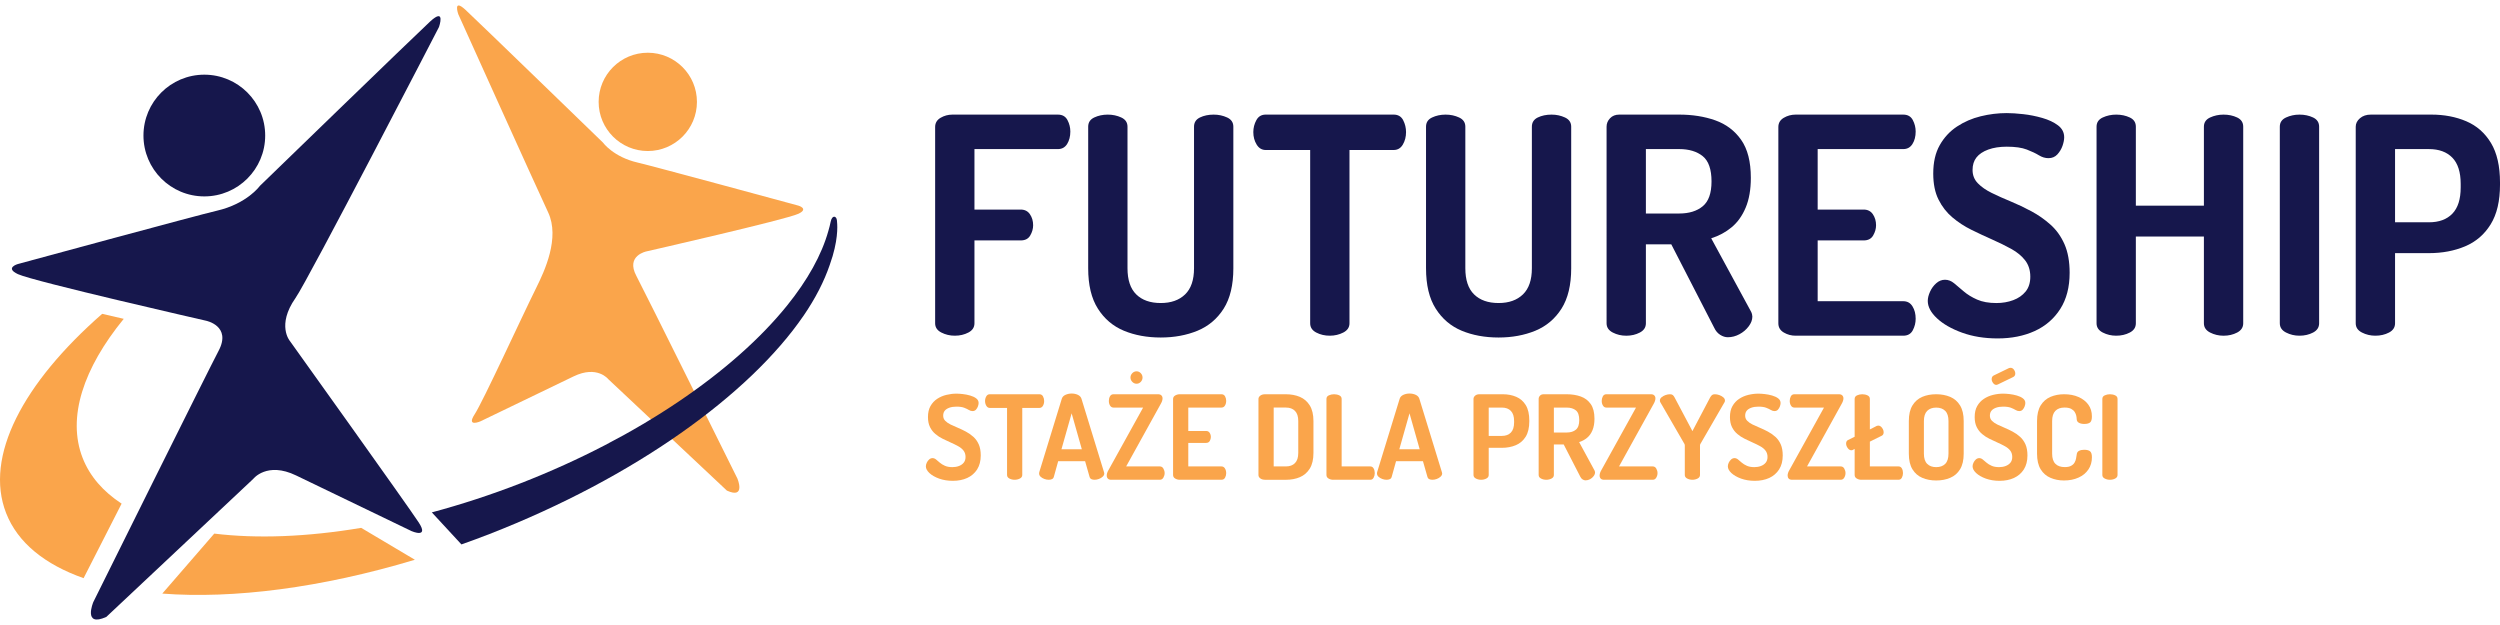 <?xml version="1.0" encoding="utf-8"?>
<!-- Generator: Adobe Illustrator 16.0.3, SVG Export Plug-In . SVG Version: 6.00 Build 0)  -->
<!DOCTYPE svg PUBLIC "-//W3C//DTD SVG 1.1//EN" "http://www.w3.org/Graphics/SVG/1.1/DTD/svg11.dtd">
<svg version="1.1" id="Layer_1" xmlns="http://www.w3.org/2000/svg" xmlns:xlink="http://www.w3.org/1999/xlink" x="0px" y="0px"
	 width="200px" height="50px" viewBox="0 0 200 50" enable-background="new 0 0 200 50" xml:space="preserve">
<g>
	<g>
		<g>
			<g>
				<g>
					<path fill="#16174C" d="M8.507,49.352L20.26,38.311c0,0,1.089-1.406,3.43-0.274c2.344,1.128,9.237,4.453,9.237,4.453
						s1.427,0.619,0.573-0.69c-0.855-1.315-10.307-14.518-10.307-14.518s-1.086-1.254,0.446-3.438
						c1.021-1.455,11.481-21.685,11.481-21.685s0.563-1.612-0.711-0.437c-1.271,1.179-13.62,13.15-13.62,13.15
						s-1.024,1.432-3.451,1.988c-1.54,0.356-15.906,4.261-15.906,4.261s-1.079,0.306,0,0.81c1.237,0.578,15.04,3.724,15.04,3.724
						s2.088,0.407,1.007,2.427C16.802,29.348,7.464,48.166,7.464,48.166S6.609,50.211,8.507,49.352z"/>
					<circle fill="#16174C" cx="16.346" cy="10.843" r="4.869"/>
				</g>
				<g>
					<path fill="#FAA54B" d="M58.153,39.249l-9.491-8.916c0,0-0.879-1.136-2.77-0.224c-1.894,0.912-7.46,3.599-7.46,3.599
						s-1.152,0.499-0.463-0.56c0.69-1.062,3.664-7.569,4.955-10.175c0.631-1.273,1.884-3.941,0.928-5.982
						c-1.03-2.199-7.19-15.855-7.19-15.855s-0.455-1.3,0.573-0.353c1.027,0.953,10.999,10.621,10.999,10.621
						s0.828,1.154,2.788,1.604c1.243,0.288,12.845,3.441,12.845,3.441s0.872,0.248,0,0.655c-0.999,0.466-12.146,3.007-12.146,3.007
						s-1.687,0.327-0.813,1.96c0.548,1.023,8.088,16.221,8.088,16.221S59.686,39.944,58.153,39.249z"/>
					<circle fill="#FAA54B" cx="51.823" cy="8.15" r="3.932"/>
				</g>
			</g>
		</g>
	</g>
	<g>
		<path fill="#FAA54B" d="M9.729,40.291c-1.469-0.961-2.542-2.179-3.118-3.654C5.348,33.397,6.674,29.456,9.9,25.507l-1.726-0.401
			c-6.325,5.536-9.451,11.41-7.686,15.938c0.93,2.385,3.117,4.122,6.2,5.209L9.729,40.291z"/>
		<path fill="#FAA54B" d="M28.895,42.228c-4.334,0.728-8.343,0.877-11.753,0.46l-4.159,4.799c5.671,0.436,12.731-0.455,20.207-2.707
			L28.895,42.228z"/>
		<path fill="#16174C" d="M66.955,17.639c0-0.004-0.001-0.009-0.002-0.014c-0.032-0.348-0.383-0.464-0.501,0.119
			c-0.048,0.232-0.106,0.475-0.18,0.718c-0.536,1.929-1.671,3.956-3.31,5.987c-4.237,5.25-11.851,10.524-21.271,14.197
			c-2.41,0.938-4.803,1.716-7.145,2.345l2.368,2.563c0.747-0.265,1.495-0.539,2.245-0.832C50.785,38.19,59.964,31.56,64.278,25.265
			l0.001,0.001c0.009-0.01,0.012-0.019,0.02-0.029c0.938-1.374,1.632-2.729,2.081-4.045c0.087-0.245,0.166-0.482,0.23-0.703
			C67.106,18.798,66.97,17.839,66.955,17.639z"/>
	</g>
	<g>
		<g>
			<g>
				<path fill="#16174C" d="M76.385,26.856c-0.388,0-0.747-0.084-1.078-0.254c-0.33-0.17-0.496-0.415-0.496-0.738V10.161
					c0-0.322,0.146-0.568,0.437-0.738c0.29-0.169,0.604-0.254,0.943-0.254h8.444c0.354,0,0.609,0.146,0.762,0.436
					c0.153,0.291,0.23,0.597,0.23,0.919c0,0.387-0.086,0.718-0.254,0.992c-0.171,0.274-0.415,0.411-0.738,0.411h-6.678v4.839h3.701
					c0.323,0,0.569,0.125,0.738,0.375c0.17,0.25,0.255,0.544,0.255,0.883c0,0.275-0.077,0.545-0.23,0.811
					c-0.153,0.267-0.407,0.399-0.763,0.399h-3.701v6.63c0,0.323-0.162,0.568-0.484,0.738C77.149,26.772,76.786,26.856,76.385,26.856
					z"/>
				<path fill="#16174C" d="M92.861,27.001c-1.097,0-2.081-0.182-2.952-0.543c-0.871-0.363-1.564-0.953-2.08-1.768
					c-0.518-0.814-0.774-1.891-0.774-3.23V10.136c0-0.339,0.16-0.584,0.483-0.737s0.685-0.23,1.089-0.23
					c0.386,0,0.746,0.077,1.076,0.23c0.331,0.153,0.497,0.398,0.497,0.737V21.46c0,0.936,0.232,1.633,0.701,2.093
					c0.467,0.459,1.12,0.689,1.96,0.689c0.822,0,1.472-0.23,1.947-0.689c0.476-0.46,0.714-1.157,0.714-2.093V10.136
					c0-0.339,0.158-0.584,0.472-0.737c0.314-0.153,0.683-0.23,1.102-0.23c0.388,0,0.746,0.077,1.077,0.23
					c0.33,0.153,0.495,0.398,0.495,0.737V21.46c0,1.339-0.258,2.416-0.773,3.23c-0.518,0.815-1.215,1.404-2.093,1.768
					C94.921,26.819,93.941,27.001,92.861,27.001z"/>
				<path fill="#16174C" d="M106.386,26.856c-0.402,0-0.766-0.084-1.088-0.254s-0.484-0.415-0.484-0.738V12h-3.557
					c-0.307,0-0.548-0.146-0.726-0.436c-0.178-0.291-0.266-0.621-0.266-0.993c0-0.338,0.08-0.657,0.242-0.955
					c0.16-0.299,0.41-0.448,0.749-0.448h10.234c0.355,0,0.609,0.149,0.763,0.448c0.153,0.298,0.23,0.617,0.23,0.955
					c0,0.372-0.085,0.702-0.256,0.993c-0.169,0.29-0.414,0.436-0.737,0.436h-3.532v13.865c0,0.323-0.167,0.568-0.496,0.738
					C107.132,26.772,106.773,26.856,106.386,26.856z"/>
				<path fill="#16174C" d="M119.888,27.001c-1.097,0-2.081-0.182-2.952-0.543c-0.87-0.363-1.564-0.953-2.08-1.768
					c-0.518-0.814-0.774-1.891-0.774-3.23V10.136c0-0.339,0.16-0.584,0.484-0.737c0.321-0.153,0.685-0.23,1.088-0.23
					c0.388,0,0.746,0.077,1.076,0.23c0.331,0.153,0.497,0.398,0.497,0.737V21.46c0,0.936,0.232,1.633,0.701,2.093
					c0.468,0.459,1.121,0.689,1.96,0.689c0.824,0,1.472-0.23,1.947-0.689c0.476-0.46,0.715-1.157,0.715-2.093V10.136
					c0-0.339,0.157-0.584,0.471-0.737c0.314-0.153,0.683-0.23,1.102-0.23c0.388,0,0.746,0.077,1.076,0.23
					c0.331,0.153,0.497,0.398,0.497,0.737V21.46c0,1.339-0.259,2.416-0.774,3.23c-0.518,0.815-1.215,1.404-2.094,1.768
					C121.947,26.819,120.968,27.001,119.888,27.001z"/>
				<path fill="#16174C" d="M138.229,26.979c-0.209,0-0.415-0.065-0.617-0.194c-0.201-0.129-0.358-0.315-0.472-0.557l-3.436-6.679
					h-2.033v6.316c0,0.323-0.161,0.568-0.483,0.738c-0.323,0.17-0.686,0.254-1.089,0.254c-0.388,0-0.747-0.084-1.077-0.254
					s-0.496-0.415-0.496-0.738V10.136c0-0.258,0.093-0.483,0.279-0.677c0.184-0.194,0.431-0.291,0.737-0.291h4.791
					c1.064,0,2.028,0.153,2.893,0.46c0.861,0.307,1.552,0.826,2.067,1.561c0.516,0.734,0.774,1.746,0.774,3.036
					c0,0.936-0.137,1.73-0.412,2.383c-0.273,0.653-0.649,1.178-1.124,1.573c-0.477,0.395-1.02,0.689-1.634,0.883l3.194,5.88
					c0.032,0.064,0.056,0.133,0.073,0.206c0.015,0.072,0.024,0.133,0.024,0.181c0,0.259-0.098,0.517-0.292,0.775
					c-0.193,0.258-0.438,0.469-0.737,0.629C138.861,26.896,138.551,26.979,138.229,26.979z M131.671,17.081h2.662
					c0.79,0,1.42-0.194,1.887-0.581c0.468-0.387,0.702-1.048,0.702-1.984c0-0.968-0.234-1.642-0.702-2.021
					c-0.467-0.378-1.097-0.569-1.887-0.569h-2.662V17.081z"/>
				<path fill="#16174C" d="M143.648,26.856c-0.338,0-0.654-0.084-0.943-0.254c-0.291-0.17-0.437-0.415-0.437-0.738V10.161
					c0-0.322,0.146-0.568,0.437-0.738c0.289-0.169,0.605-0.254,0.943-0.254h8.613c0.355,0,0.61,0.146,0.763,0.436
					c0.153,0.291,0.229,0.597,0.229,0.919c0,0.387-0.083,0.718-0.255,0.992c-0.169,0.274-0.414,0.411-0.737,0.411h-6.848v4.839h3.68
					c0.32,0,0.568,0.125,0.737,0.375c0.169,0.25,0.254,0.544,0.254,0.883c0,0.275-0.077,0.545-0.231,0.811
					c-0.152,0.267-0.406,0.399-0.76,0.399h-3.68v4.863h6.848c0.323,0,0.568,0.137,0.737,0.411c0.172,0.275,0.255,0.605,0.255,0.993
					c0,0.323-0.076,0.63-0.229,0.919c-0.152,0.291-0.407,0.436-0.763,0.436H143.648z"/>
				<path fill="#16174C" d="M159.812,27.074c-1.049,0-1.995-0.153-2.843-0.459c-0.847-0.307-1.517-0.691-2.009-1.15
					s-0.738-0.923-0.738-1.391c0-0.226,0.061-0.472,0.182-0.738c0.12-0.266,0.286-0.492,0.496-0.677
					c0.209-0.186,0.444-0.279,0.701-0.279c0.258,0,0.5,0.093,0.727,0.279c0.226,0.186,0.483,0.403,0.773,0.653
					c0.292,0.25,0.646,0.468,1.066,0.653c0.418,0.186,0.935,0.278,1.547,0.278c0.484,0,0.932-0.077,1.343-0.23
					c0.413-0.153,0.742-0.383,0.993-0.69c0.249-0.306,0.375-0.701,0.375-1.186c0-0.516-0.138-0.952-0.412-1.307
					c-0.273-0.354-0.645-0.661-1.112-0.919c-0.469-0.258-0.978-0.508-1.525-0.75c-0.548-0.242-1.101-0.5-1.656-0.774
					c-0.558-0.274-1.065-0.605-1.524-0.993c-0.46-0.387-0.832-0.862-1.113-1.427c-0.283-0.564-0.423-1.258-0.423-2.081
					c0-0.903,0.172-1.661,0.52-2.274c0.346-0.613,0.806-1.109,1.378-1.488c0.574-0.378,1.206-0.653,1.9-0.823
					c0.693-0.169,1.387-0.254,2.082-0.254c0.37,0,0.811,0.029,1.318,0.085c0.508,0.057,1.016,0.157,1.524,0.303
					c0.508,0.145,0.926,0.343,1.258,0.593c0.33,0.25,0.495,0.569,0.495,0.956c0,0.193-0.044,0.419-0.132,0.677
					c-0.09,0.259-0.228,0.488-0.412,0.69c-0.186,0.202-0.423,0.302-0.714,0.302c-0.259,0-0.513-0.076-0.762-0.229
					c-0.25-0.154-0.573-0.306-0.969-0.46c-0.395-0.153-0.932-0.229-1.607-0.229c-0.565,0-1.058,0.077-1.477,0.229
					c-0.421,0.154-0.734,0.364-0.944,0.63c-0.209,0.266-0.313,0.601-0.313,1.004c0,0.42,0.14,0.774,0.423,1.064
					c0.281,0.291,0.653,0.549,1.113,0.775c0.459,0.226,0.964,0.451,1.512,0.677c0.548,0.227,1.101,0.488,1.657,0.787
					c0.557,0.299,1.068,0.658,1.537,1.077c0.468,0.419,0.839,0.939,1.113,1.561c0.273,0.621,0.411,1.383,0.411,2.287
					c0,1.145-0.251,2.109-0.75,2.892c-0.501,0.783-1.184,1.372-2.045,1.766C161.911,26.877,160.925,27.074,159.812,27.074z"/>
				<path fill="#16174C" d="M169.296,26.856c-0.387,0-0.747-0.084-1.077-0.254s-0.495-0.415-0.495-0.738V10.136
					c0-0.339,0.165-0.584,0.495-0.737s0.69-0.23,1.077-0.23c0.403,0,0.767,0.077,1.089,0.23c0.323,0.153,0.483,0.398,0.483,0.737
					v6.315h5.444v-6.315c0-0.339,0.166-0.584,0.496-0.737c0.331-0.153,0.689-0.23,1.077-0.23c0.401,0,0.765,0.077,1.088,0.23
					c0.322,0.153,0.484,0.398,0.484,0.737v15.729c0,0.323-0.162,0.568-0.484,0.738c-0.323,0.17-0.687,0.254-1.088,0.254
					c-0.388,0-0.746-0.084-1.077-0.254c-0.33-0.17-0.496-0.415-0.496-0.738V18.92h-5.444v6.945c0,0.323-0.16,0.568-0.483,0.738
					C170.063,26.772,169.699,26.856,169.296,26.856z"/>
				<path fill="#16174C" d="M183.959,26.856c-0.387,0-0.747-0.084-1.077-0.254c-0.331-0.17-0.497-0.415-0.497-0.738V10.136
					c0-0.339,0.166-0.584,0.497-0.737c0.33-0.153,0.69-0.23,1.077-0.23c0.403,0,0.766,0.077,1.089,0.23
					c0.322,0.153,0.482,0.398,0.482,0.737v15.729c0,0.323-0.16,0.568-0.482,0.738C184.725,26.772,184.362,26.856,183.959,26.856z"/>
				<path fill="#16174C" d="M190.031,26.856c-0.387,0-0.746-0.084-1.076-0.254c-0.332-0.17-0.497-0.415-0.497-0.738V10.136
					c0-0.258,0.113-0.483,0.339-0.677c0.226-0.194,0.516-0.291,0.872-0.291h4.84c1.03,0,1.962,0.178,2.793,0.533
					c0.831,0.355,1.489,0.932,1.972,1.73c0.483,0.798,0.727,1.859,0.727,3.182v0.145c0,1.323-0.25,2.388-0.751,3.194
					c-0.499,0.807-1.181,1.392-2.043,1.755c-0.864,0.363-1.828,0.544-2.892,0.544h-2.711v5.614c0,0.323-0.161,0.568-0.483,0.738
					C190.797,26.772,190.435,26.856,190.031,26.856z M191.604,17.783h2.711c0.807,0,1.43-0.229,1.875-0.69
					c0.443-0.459,0.665-1.157,0.665-2.093v-0.29c0-0.936-0.222-1.633-0.665-2.093c-0.445-0.459-1.068-0.69-1.875-0.69h-2.711V17.783
					z"/>
			</g>
		</g>
		<g>
			<path fill="#FAA54B" d="M76.231,38.466c-0.406,0-0.771-0.06-1.101-0.177c-0.326-0.119-0.587-0.268-0.776-0.445
				c-0.19-0.179-0.285-0.356-0.285-0.538c0-0.087,0.023-0.183,0.07-0.285c0.047-0.104,0.11-0.19,0.192-0.263
				c0.08-0.071,0.171-0.108,0.271-0.108c0.101,0,0.193,0.037,0.281,0.108c0.087,0.072,0.187,0.156,0.299,0.253
				c0.113,0.097,0.25,0.182,0.413,0.253c0.161,0.072,0.361,0.107,0.598,0.107c0.188,0,0.361-0.029,0.52-0.09
				c0.16-0.059,0.287-0.147,0.384-0.267c0.097-0.118,0.146-0.271,0.146-0.458c0-0.2-0.054-0.367-0.159-0.506
				c-0.106-0.137-0.249-0.256-0.431-0.354c-0.182-0.102-0.377-0.196-0.59-0.291c-0.212-0.093-0.426-0.192-0.641-0.3
				c-0.215-0.105-0.412-0.232-0.59-0.384c-0.178-0.149-0.321-0.333-0.431-0.552c-0.108-0.219-0.164-0.486-0.164-0.805
				c0-0.349,0.068-0.644,0.201-0.88c0.135-0.236,0.313-0.43,0.533-0.575c0.223-0.147,0.468-0.253,0.735-0.318
				c0.269-0.065,0.537-0.099,0.805-0.099c0.144,0,0.313,0.011,0.511,0.033c0.196,0.021,0.393,0.061,0.589,0.117
				c0.197,0.056,0.359,0.132,0.487,0.229c0.127,0.098,0.191,0.221,0.191,0.37c0,0.074-0.017,0.162-0.052,0.262
				c-0.034,0.1-0.087,0.189-0.158,0.268c-0.072,0.078-0.164,0.116-0.276,0.116c-0.1,0-0.198-0.03-0.296-0.089
				c-0.095-0.06-0.221-0.118-0.373-0.178c-0.153-0.059-0.36-0.089-0.623-0.089c-0.218,0-0.408,0.03-0.57,0.089
				c-0.162,0.06-0.284,0.14-0.365,0.243c-0.081,0.103-0.121,0.232-0.121,0.389c0,0.163,0.054,0.3,0.163,0.412
				c0.109,0.111,0.253,0.212,0.431,0.299c0.177,0.087,0.372,0.175,0.585,0.262c0.211,0.088,0.426,0.189,0.641,0.305
				c0.217,0.116,0.414,0.254,0.595,0.417c0.181,0.162,0.323,0.363,0.431,0.604c0.106,0.241,0.159,0.535,0.159,0.884
				c0,0.443-0.098,0.816-0.289,1.119c-0.195,0.303-0.459,0.529-0.793,0.684C77.044,38.389,76.661,38.466,76.231,38.466z"/>
			<path fill="#FAA54B" d="M81.174,38.382c-0.156,0-0.297-0.033-0.422-0.099s-0.188-0.161-0.188-0.285v-5.363h-1.376
				c-0.118,0-0.211-0.057-0.28-0.168c-0.068-0.112-0.104-0.24-0.104-0.384c0-0.132,0.031-0.255,0.095-0.369
				c0.062-0.115,0.158-0.174,0.289-0.174h3.959c0.138,0,0.235,0.059,0.295,0.174c0.06,0.114,0.09,0.237,0.09,0.369
				c0,0.144-0.033,0.271-0.099,0.384c-0.065,0.111-0.161,0.168-0.286,0.168h-1.366v5.363c0,0.124-0.064,0.22-0.191,0.285
				C81.462,38.349,81.323,38.382,81.174,38.382z"/>
			<path fill="#FAA54B" d="M83.896,38.382c-0.112,0-0.229-0.021-0.346-0.065c-0.12-0.043-0.22-0.104-0.3-0.178
				c-0.082-0.075-0.122-0.162-0.122-0.262c0-0.019,0.004-0.051,0.011-0.095l1.806-5.886c0.042-0.137,0.142-0.24,0.294-0.31
				c0.154-0.068,0.317-0.104,0.492-0.104c0.181,0,0.347,0.035,0.496,0.104c0.149,0.069,0.245,0.173,0.29,0.31l1.807,5.886
				c0.013,0.044,0.018,0.076,0.018,0.095c0,0.093-0.042,0.179-0.126,0.257s-0.187,0.14-0.305,0.183
				c-0.118,0.044-0.233,0.065-0.347,0.065c-0.099,0-0.185-0.017-0.256-0.052c-0.072-0.034-0.121-0.099-0.146-0.191l-0.354-1.245
				h-2.153l-0.346,1.245c-0.025,0.093-0.075,0.157-0.15,0.191C84.084,38.365,83.996,38.382,83.896,38.382z M84.917,35.939h1.629
				l-0.814-2.874L84.917,35.939z"/>
			<path fill="#FAA54B" d="M88.904,38.382c-0.126,0-0.218-0.03-0.276-0.093c-0.06-0.063-0.089-0.145-0.089-0.245
				c0-0.129,0.043-0.271,0.131-0.42l2.779-5.017h-2.367c-0.118,0-0.211-0.053-0.277-0.16c-0.065-0.105-0.097-0.23-0.097-0.374
				c0-0.13,0.028-0.252,0.088-0.364s0.155-0.169,0.286-0.169h3.556c0.125,0,0.217,0.032,0.276,0.094
				c0.059,0.063,0.089,0.141,0.089,0.233c0,0.132-0.046,0.278-0.141,0.44l-2.77,5.007h2.695c0.125,0,0.22,0.058,0.285,0.174
				c0.065,0.115,0.099,0.235,0.099,0.36s-0.033,0.244-0.099,0.36c-0.065,0.115-0.16,0.173-0.285,0.173H88.904z M90.926,30.698
				c-0.131,0-0.246-0.05-0.343-0.15c-0.096-0.1-0.145-0.215-0.145-0.347c0-0.131,0.049-0.245,0.145-0.347
				c0.097-0.099,0.212-0.149,0.343-0.149c0.13,0,0.242,0.051,0.337,0.149c0.093,0.102,0.14,0.216,0.14,0.347
				c0,0.132-0.047,0.247-0.14,0.347C91.168,30.648,91.056,30.698,90.926,30.698z"/>
			<path fill="#FAA54B" d="M94.379,38.382c-0.131,0-0.253-0.033-0.365-0.099s-0.168-0.161-0.168-0.285v-6.074
				c0-0.124,0.056-0.22,0.168-0.285s0.234-0.099,0.365-0.099h3.332c0.138,0,0.235,0.057,0.295,0.169s0.089,0.23,0.089,0.356
				c0,0.148-0.032,0.276-0.1,0.382c-0.065,0.107-0.159,0.16-0.284,0.16h-2.648v1.871h1.422c0.124,0,0.221,0.048,0.286,0.146
				c0.065,0.097,0.098,0.211,0.098,0.342c0,0.105-0.029,0.211-0.089,0.313c-0.059,0.103-0.158,0.154-0.295,0.154h-1.422v1.881h2.648
				c0.125,0,0.219,0.054,0.284,0.16c0.067,0.105,0.1,0.233,0.1,0.384c0,0.124-0.029,0.243-0.089,0.354
				c-0.06,0.113-0.157,0.169-0.295,0.169H94.379z"/>
			<path fill="#FAA54B" d="M101.211,38.382c-0.162,0-0.292-0.038-0.389-0.112c-0.096-0.074-0.145-0.162-0.145-0.262v-6.094
				c0-0.1,0.049-0.187,0.145-0.262c0.097-0.074,0.227-0.112,0.389-0.112h1.656c0.418,0,0.793,0.07,1.124,0.21
				c0.331,0.142,0.595,0.369,0.79,0.684c0.196,0.316,0.295,0.731,0.295,1.25v2.555c0,0.519-0.099,0.935-0.295,1.25
				c-0.195,0.314-0.459,0.542-0.79,0.683c-0.331,0.142-0.706,0.211-1.124,0.211H101.211z M101.895,37.314h0.973
				c0.313,0,0.557-0.089,0.73-0.266c0.175-0.179,0.263-0.448,0.263-0.811v-2.555c0-0.362-0.088-0.632-0.263-0.81
				c-0.174-0.179-0.415-0.267-0.72-0.267h-0.983V37.314z"/>
			<path fill="#FAA54B" d="M106.649,38.382c-0.131,0-0.253-0.033-0.365-0.099c-0.113-0.065-0.168-0.161-0.168-0.285v-6.084
				c0-0.131,0.063-0.226,0.191-0.285c0.128-0.059,0.266-0.089,0.416-0.089c0.156,0,0.297,0.03,0.421,0.089
				c0.125,0.06,0.188,0.154,0.188,0.285v5.4h2.293c0.118,0,0.207,0.056,0.267,0.164c0.059,0.108,0.089,0.232,0.089,0.37
				c0,0.132-0.03,0.253-0.089,0.364c-0.06,0.113-0.148,0.169-0.267,0.169H106.649z"/>
			<path fill="#FAA54B" d="M110.926,38.382c-0.112,0-0.228-0.021-0.346-0.065c-0.118-0.043-0.219-0.104-0.3-0.178
				c-0.081-0.075-0.121-0.162-0.121-0.262c0-0.019,0.002-0.051,0.009-0.095l1.807-5.886c0.043-0.137,0.141-0.24,0.295-0.31
				c0.152-0.068,0.316-0.104,0.49-0.104c0.182,0,0.347,0.035,0.497,0.104c0.149,0.069,0.246,0.173,0.29,0.31l1.807,5.886
				c0.013,0.044,0.019,0.076,0.019,0.095c0,0.093-0.043,0.179-0.127,0.257c-0.083,0.078-0.186,0.14-0.304,0.183
				c-0.118,0.044-0.233,0.065-0.346,0.065c-0.102,0-0.187-0.017-0.259-0.052c-0.071-0.034-0.119-0.099-0.145-0.191l-0.356-1.245
				h-2.151l-0.347,1.245c-0.025,0.093-0.074,0.157-0.149,0.191C111.113,38.365,111.025,38.382,110.926,38.382z M111.946,35.939
				h1.628l-0.814-2.874L111.946,35.939z"/>
			<path fill="#FAA54B" d="M118.488,38.382c-0.15,0-0.288-0.033-0.417-0.099c-0.127-0.065-0.191-0.161-0.191-0.285v-6.084
				c0-0.1,0.044-0.187,0.131-0.262c0.087-0.074,0.199-0.112,0.337-0.112h1.872c0.4,0,0.76,0.069,1.081,0.207
				c0.321,0.137,0.575,0.359,0.763,0.668c0.188,0.31,0.28,0.72,0.28,1.23v0.057c0,0.512-0.097,0.924-0.29,1.236
				c-0.193,0.311-0.456,0.537-0.791,0.678c-0.334,0.14-0.706,0.21-1.117,0.21h-1.049v2.172c0,0.124-0.063,0.22-0.188,0.285
				C118.785,38.349,118.644,38.382,118.488,38.382z M119.097,34.873h1.049c0.311,0,0.554-0.09,0.725-0.269
				c0.171-0.177,0.257-0.446,0.257-0.81v-0.111c0-0.362-0.086-0.632-0.257-0.81c-0.171-0.179-0.414-0.267-0.725-0.267h-1.049V34.873
				z"/>
			<path fill="#FAA54B" d="M126.846,38.428c-0.081,0-0.16-0.023-0.238-0.074c-0.078-0.05-0.14-0.122-0.183-0.215l-1.329-2.584
				h-0.786v2.443c0,0.124-0.063,0.22-0.188,0.285c-0.124,0.065-0.266,0.099-0.42,0.099c-0.15,0-0.29-0.033-0.419-0.099
				c-0.126-0.065-0.19-0.161-0.19-0.285v-6.084c0-0.1,0.036-0.187,0.108-0.262c0.07-0.074,0.166-0.112,0.285-0.112h1.853
				c0.412,0,0.784,0.06,1.119,0.178c0.333,0.118,0.6,0.32,0.799,0.604c0.2,0.283,0.301,0.677,0.301,1.175
				c0,0.362-0.055,0.669-0.16,0.922c-0.105,0.254-0.25,0.456-0.435,0.608c-0.185,0.153-0.395,0.267-0.632,0.342l1.235,2.274
				c0.013,0.025,0.021,0.052,0.027,0.079c0.007,0.028,0.011,0.052,0.011,0.071c0,0.099-0.038,0.198-0.114,0.299
				c-0.073,0.1-0.169,0.182-0.284,0.243C127.09,38.397,126.97,38.428,126.846,38.428z M124.31,34.601h1.029
				c0.306,0,0.549-0.075,0.73-0.225c0.182-0.15,0.271-0.405,0.271-0.767c0-0.375-0.09-0.636-0.271-0.781
				c-0.182-0.147-0.425-0.221-0.73-0.221h-1.029V34.601z"/>
			<path fill="#FAA54B" d="M128.335,38.382c-0.125,0-0.217-0.03-0.277-0.093c-0.059-0.063-0.089-0.145-0.089-0.245
				c0-0.129,0.045-0.271,0.132-0.42l2.779-5.017h-2.368c-0.118,0-0.21-0.053-0.275-0.16c-0.065-0.105-0.099-0.23-0.099-0.374
				c0-0.13,0.029-0.252,0.088-0.364c0.06-0.112,0.155-0.169,0.286-0.169h3.557c0.125,0,0.217,0.032,0.275,0.094
				c0.061,0.063,0.09,0.141,0.09,0.233c0,0.132-0.047,0.278-0.14,0.44l-2.771,5.007h2.696c0.124,0,0.22,0.058,0.285,0.174
				c0.065,0.115,0.098,0.235,0.098,0.36s-0.032,0.244-0.098,0.36c-0.065,0.115-0.161,0.173-0.285,0.173H128.335z"/>
			<path fill="#FAA54B" d="M135.392,38.382c-0.15,0-0.288-0.033-0.417-0.099c-0.127-0.065-0.191-0.161-0.191-0.285V35.64
				c0-0.045-0.01-0.085-0.027-0.121l-1.938-3.352c-0.013-0.025-0.021-0.048-0.024-0.07c-0.002-0.021-0.003-0.039-0.003-0.051
				c0-0.101,0.042-0.188,0.131-0.263c0.087-0.074,0.193-0.134,0.318-0.178c0.124-0.044,0.242-0.065,0.354-0.065
				c0.101,0,0.176,0.021,0.225,0.061c0.05,0.04,0.098,0.103,0.141,0.183l1.433,2.704l1.423-2.704c0.05-0.08,0.1-0.143,0.149-0.183
				c0.049-0.04,0.125-0.061,0.225-0.061c0.111,0,0.229,0.021,0.351,0.065s0.228,0.104,0.318,0.178
				c0.089,0.075,0.136,0.162,0.136,0.263c0,0.012-0.002,0.029-0.004,0.051c-0.005,0.022-0.012,0.045-0.024,0.07l-1.938,3.352
				C136.009,35.555,136,35.595,136,35.64v2.358c0,0.124-0.064,0.22-0.192,0.285C135.679,38.349,135.54,38.382,135.392,38.382z"/>
			<path fill="#FAA54B" d="M140.389,38.466c-0.405,0-0.772-0.06-1.099-0.177c-0.328-0.119-0.587-0.268-0.778-0.445
				c-0.19-0.179-0.284-0.356-0.284-0.538c0-0.087,0.022-0.183,0.069-0.285c0.048-0.104,0.11-0.19,0.192-0.263
				c0.081-0.071,0.172-0.108,0.271-0.108c0.101,0,0.193,0.037,0.282,0.108c0.087,0.072,0.186,0.156,0.298,0.253
				c0.113,0.097,0.25,0.182,0.413,0.253c0.162,0.072,0.361,0.107,0.599,0.107c0.188,0,0.36-0.029,0.519-0.09
				c0.16-0.059,0.287-0.147,0.385-0.267c0.096-0.118,0.146-0.271,0.146-0.458c0-0.2-0.054-0.367-0.16-0.506
				c-0.105-0.137-0.249-0.256-0.43-0.354c-0.182-0.102-0.379-0.196-0.591-0.291c-0.211-0.093-0.426-0.192-0.64-0.3
				c-0.216-0.105-0.412-0.232-0.59-0.384c-0.179-0.149-0.322-0.333-0.432-0.552c-0.108-0.219-0.163-0.486-0.163-0.805
				c0-0.349,0.067-0.644,0.201-0.88c0.135-0.236,0.313-0.43,0.533-0.575c0.222-0.147,0.467-0.253,0.735-0.318
				c0.268-0.065,0.536-0.099,0.806-0.099c0.142,0,0.313,0.011,0.509,0.033c0.196,0.021,0.394,0.061,0.59,0.117
				c0.197,0.056,0.357,0.132,0.486,0.229c0.128,0.098,0.191,0.221,0.191,0.37c0,0.074-0.017,0.162-0.051,0.262
				s-0.088,0.189-0.159,0.268c-0.072,0.078-0.164,0.116-0.275,0.116c-0.1,0-0.199-0.03-0.295-0.089
				c-0.098-0.06-0.221-0.118-0.375-0.178c-0.152-0.059-0.36-0.089-0.621-0.089c-0.22,0-0.41,0.03-0.571,0.089
				c-0.163,0.06-0.285,0.14-0.366,0.243c-0.081,0.103-0.121,0.232-0.121,0.389c0,0.163,0.054,0.3,0.164,0.412
				c0.108,0.111,0.252,0.212,0.43,0.299c0.179,0.087,0.374,0.175,0.585,0.262c0.213,0.088,0.427,0.189,0.643,0.305
				c0.214,0.116,0.412,0.254,0.594,0.417c0.182,0.162,0.324,0.363,0.431,0.604c0.105,0.241,0.158,0.535,0.158,0.884
				c0,0.443-0.096,0.816-0.289,1.119c-0.194,0.303-0.458,0.529-0.792,0.684C141.201,38.389,140.818,38.466,140.389,38.466z"/>
			<path fill="#FAA54B" d="M143.375,38.382c-0.125,0-0.218-0.03-0.277-0.093c-0.059-0.063-0.088-0.145-0.088-0.245
				c0-0.129,0.043-0.271,0.131-0.42l2.778-5.017h-2.367c-0.118,0-0.21-0.053-0.275-0.16c-0.065-0.105-0.098-0.23-0.098-0.374
				c0-0.13,0.028-0.252,0.087-0.364c0.06-0.112,0.155-0.169,0.286-0.169h3.557c0.125,0,0.217,0.032,0.276,0.094
				c0.059,0.063,0.09,0.141,0.09,0.233c0,0.132-0.048,0.278-0.142,0.44l-2.77,5.007h2.695c0.125,0,0.22,0.058,0.285,0.174
				c0.065,0.115,0.098,0.235,0.098,0.36s-0.032,0.244-0.098,0.36c-0.065,0.115-0.16,0.173-0.285,0.173H143.375z"/>
			<path fill="#FAA54B" d="M148.905,38.382c-0.131,0-0.252-0.033-0.364-0.099s-0.169-0.161-0.169-0.285v-2.087l-0.15,0.084
				c-0.037,0.019-0.073,0.027-0.111,0.027c-0.113,0-0.212-0.059-0.294-0.177c-0.085-0.118-0.128-0.24-0.128-0.365
				c0-0.063,0.013-0.118,0.038-0.168c0.025-0.051,0.065-0.089,0.12-0.112l0.525-0.262v-3.024c0-0.131,0.064-0.226,0.191-0.285
				c0.129-0.059,0.267-0.089,0.417-0.089c0.155,0,0.297,0.03,0.421,0.089c0.125,0.06,0.188,0.154,0.188,0.285v2.442l0.562-0.289
				c0.037-0.013,0.074-0.02,0.112-0.02c0.081,0,0.153,0.028,0.216,0.085c0.062,0.057,0.113,0.125,0.154,0.206
				c0.04,0.081,0.06,0.161,0.06,0.243c0,0.138-0.053,0.23-0.158,0.28l-0.945,0.469v1.983h2.293c0.118,0,0.208,0.056,0.268,0.164
				c0.059,0.108,0.088,0.232,0.088,0.37c0,0.132-0.029,0.253-0.088,0.364c-0.06,0.113-0.149,0.169-0.268,0.169H148.905z"/>
			<path fill="#FAA54B" d="M154.896,38.438c-0.412,0-0.783-0.07-1.114-0.212c-0.33-0.14-0.593-0.367-0.785-0.682
				c-0.194-0.316-0.29-0.732-0.29-1.25v-2.611c0-0.519,0.096-0.934,0.29-1.25c0.192-0.314,0.453-0.542,0.782-0.684
				c0.327-0.14,0.699-0.21,1.117-0.21c0.413,0,0.785,0.07,1.118,0.21c0.334,0.142,0.599,0.369,0.79,0.684
				c0.194,0.316,0.292,0.731,0.292,1.25v2.611c0,0.518-0.098,0.934-0.292,1.25c-0.191,0.314-0.456,0.542-0.79,0.682
				C155.681,38.368,155.309,38.438,154.896,38.438z M154.896,37.371c0.306,0,0.546-0.087,0.722-0.262
				c0.174-0.175,0.261-0.447,0.261-0.814v-2.611c0-0.369-0.087-0.64-0.261-0.814c-0.176-0.175-0.416-0.262-0.722-0.262
				c-0.307,0-0.545,0.087-0.721,0.262c-0.174,0.175-0.263,0.445-0.263,0.814v2.611c0,0.367,0.089,0.64,0.263,0.814
				C154.351,37.284,154.589,37.371,154.896,37.371z"/>
			<path fill="#FAA54B" d="M159.968,38.466c-0.404,0-0.771-0.06-1.1-0.177c-0.327-0.119-0.586-0.268-0.776-0.445
				c-0.19-0.179-0.286-0.356-0.286-0.538c0-0.087,0.024-0.183,0.07-0.285c0.047-0.104,0.111-0.19,0.191-0.263
				c0.082-0.071,0.172-0.108,0.272-0.108s0.193,0.037,0.28,0.108c0.089,0.072,0.188,0.156,0.3,0.253s0.249,0.182,0.413,0.253
				c0.16,0.072,0.361,0.107,0.598,0.107c0.187,0,0.36-0.029,0.52-0.09c0.158-0.059,0.286-0.147,0.384-0.267
				c0.097-0.118,0.145-0.271,0.145-0.458c0-0.2-0.053-0.367-0.158-0.506c-0.105-0.137-0.251-0.256-0.432-0.354
				c-0.181-0.102-0.377-0.196-0.589-0.291c-0.213-0.093-0.426-0.192-0.642-0.3c-0.215-0.105-0.41-0.232-0.59-0.384
				c-0.178-0.149-0.32-0.333-0.43-0.552c-0.11-0.219-0.164-0.486-0.164-0.805c0-0.349,0.066-0.644,0.201-0.88
				s0.313-0.43,0.534-0.575c0.221-0.147,0.467-0.253,0.734-0.318s0.536-0.099,0.805-0.099c0.144,0,0.313,0.011,0.511,0.033
				c0.196,0.021,0.393,0.061,0.589,0.117c0.196,0.056,0.358,0.132,0.486,0.229c0.128,0.098,0.192,0.221,0.192,0.37
				c0,0.074-0.017,0.162-0.052,0.262c-0.034,0.1-0.088,0.189-0.158,0.268c-0.072,0.078-0.164,0.116-0.277,0.116
				c-0.1,0-0.198-0.03-0.294-0.089c-0.098-0.06-0.223-0.118-0.374-0.178c-0.154-0.059-0.361-0.089-0.623-0.089
				c-0.218,0-0.409,0.03-0.572,0.089c-0.161,0.06-0.282,0.14-0.363,0.243c-0.082,0.103-0.122,0.232-0.122,0.389
				c0,0.163,0.054,0.3,0.163,0.412c0.11,0.111,0.254,0.212,0.432,0.299c0.179,0.087,0.372,0.175,0.585,0.262
				c0.211,0.088,0.425,0.189,0.64,0.305c0.216,0.116,0.414,0.254,0.596,0.417c0.18,0.162,0.324,0.363,0.431,0.604
				c0.105,0.241,0.158,0.535,0.158,0.884c0,0.443-0.098,0.816-0.289,1.119c-0.193,0.303-0.458,0.529-0.792,0.684
				C160.781,38.389,160.398,38.466,159.968,38.466z M159.706,30.791c-0.1,0-0.188-0.051-0.262-0.154
				c-0.075-0.104-0.111-0.204-0.111-0.304c0-0.137,0.053-0.233,0.158-0.291l1.234-0.599c0.044-0.013,0.086-0.019,0.122-0.019
				c0.105,0,0.195,0.051,0.267,0.149c0.072,0.101,0.108,0.203,0.108,0.31c0,0.131-0.056,0.224-0.168,0.28l-1.218,0.59
				c-0.024,0.006-0.047,0.014-0.065,0.023C159.753,30.786,159.731,30.791,159.706,30.791z"/>
			<path fill="#FAA54B" d="M165.116,38.438c-0.387,0-0.746-0.07-1.077-0.212c-0.33-0.14-0.592-0.367-0.786-0.682
				c-0.192-0.316-0.29-0.732-0.29-1.25v-2.611c0-0.519,0.098-0.934,0.29-1.25c0.194-0.314,0.456-0.542,0.786-0.684
				c0.331-0.14,0.692-0.21,1.086-0.21c0.438,0,0.822,0.073,1.156,0.221c0.333,0.146,0.597,0.351,0.786,0.612
				c0.19,0.262,0.285,0.577,0.285,0.945c0,0.243-0.05,0.404-0.149,0.482c-0.101,0.078-0.253,0.117-0.457,0.117
				c-0.171,0-0.313-0.03-0.427-0.09c-0.116-0.06-0.177-0.157-0.184-0.294c0-0.076-0.011-0.164-0.032-0.267
				c-0.021-0.104-0.064-0.205-0.126-0.305c-0.063-0.1-0.158-0.185-0.286-0.254c-0.128-0.067-0.304-0.102-0.528-0.102
				c-0.318,0-0.563,0.088-0.735,0.267c-0.172,0.178-0.257,0.447-0.257,0.81v2.611c0,0.367,0.087,0.64,0.263,0.814
				c0.173,0.175,0.424,0.262,0.749,0.262c0.211,0,0.38-0.034,0.505-0.104c0.124-0.068,0.217-0.153,0.275-0.257
				c0.061-0.104,0.101-0.211,0.121-0.323c0.021-0.112,0.039-0.218,0.052-0.318c0.013-0.144,0.074-0.243,0.188-0.299
				c0.113-0.057,0.249-0.085,0.412-0.085c0.211,0,0.367,0.041,0.468,0.122c0.1,0.082,0.149,0.24,0.149,0.477
				c0,0.375-0.095,0.703-0.285,0.983c-0.189,0.281-0.454,0.496-0.792,0.646C165.939,38.362,165.552,38.438,165.116,38.438z"/>
			<path fill="#FAA54B" d="M168.794,38.382c-0.15,0-0.288-0.033-0.416-0.099c-0.129-0.065-0.191-0.161-0.191-0.285v-6.084
				c0-0.131,0.063-0.226,0.191-0.285c0.128-0.059,0.266-0.089,0.416-0.089c0.156,0,0.297,0.03,0.421,0.089
				c0.125,0.06,0.188,0.154,0.188,0.285v6.084c0,0.124-0.063,0.22-0.188,0.285C169.091,38.349,168.95,38.382,168.794,38.382z"/>
		</g>
	</g>
</g>
</svg>
